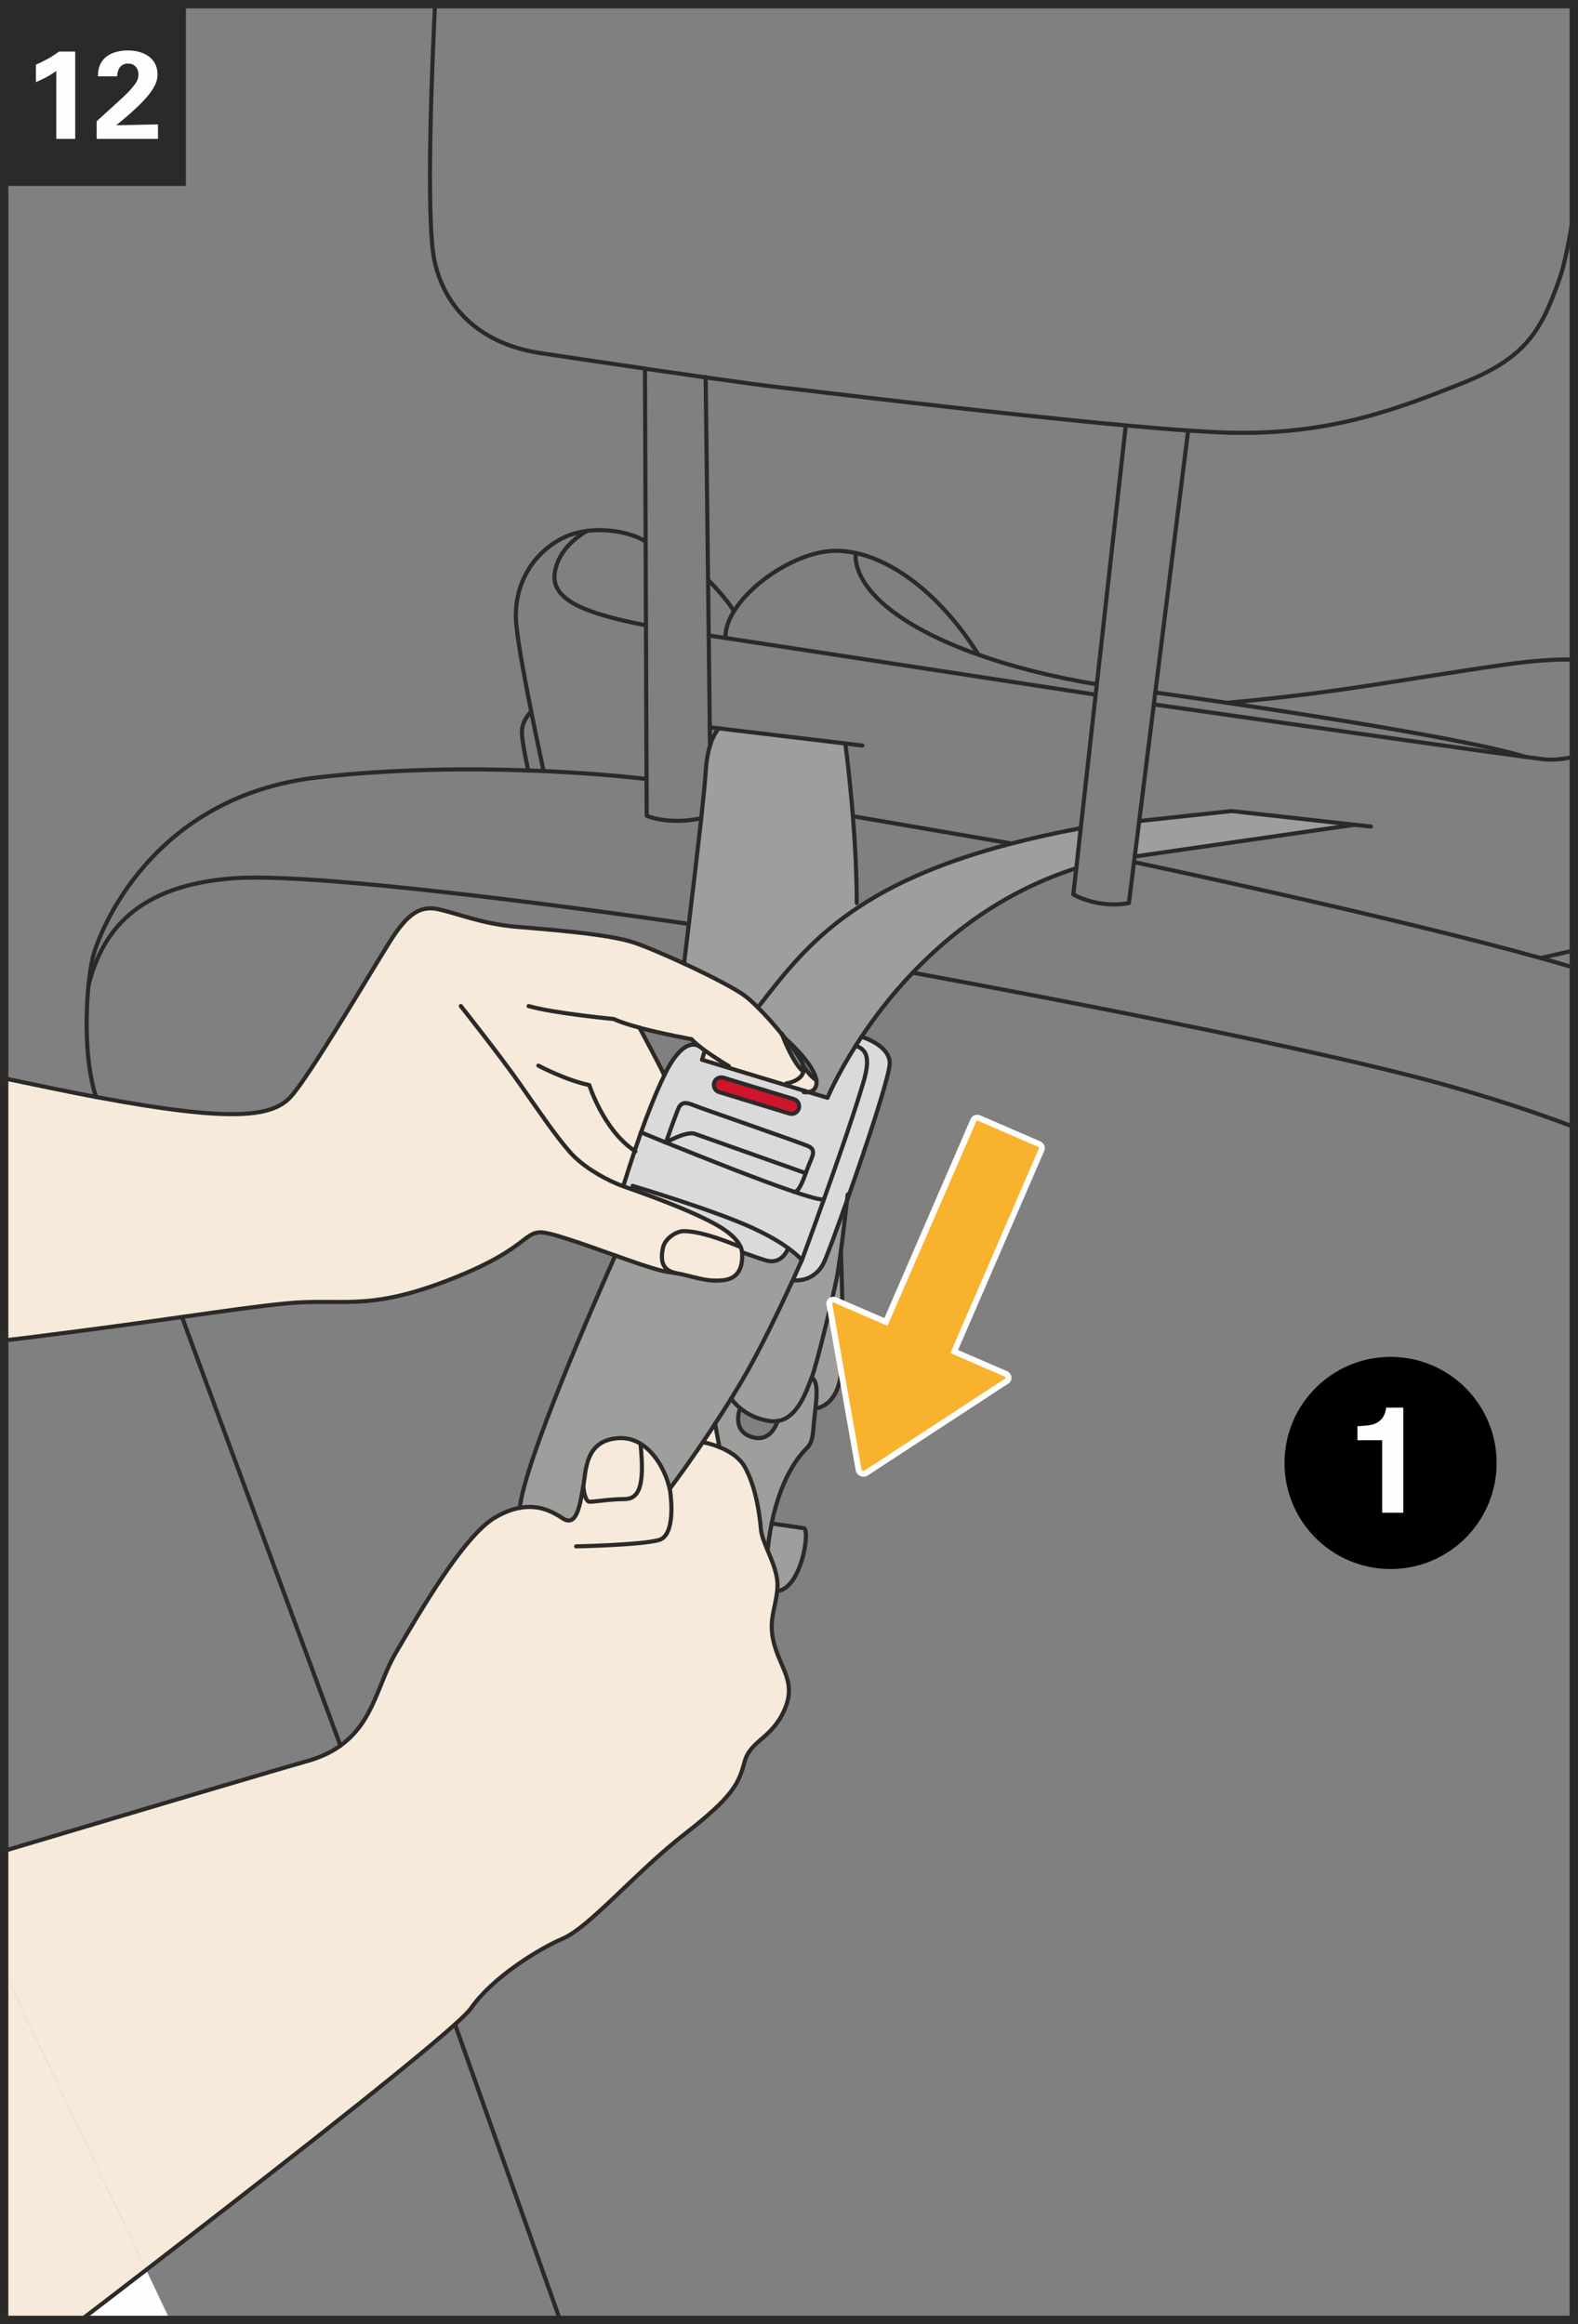 <?xml version="1.0" encoding="UTF-8"?>
<!DOCTYPE svg PUBLIC "-//W3C//DTD SVG 1.1//EN" "http://www.w3.org/Graphics/SVG/1.1/DTD/svg11.dtd">
<!-- Creator: CorelDRAW 2018 (64-Bit) -->
<svg xmlns="http://www.w3.org/2000/svg" xml:space="preserve" width="44.5mm" height="65.525mm" version="1.1" style="shape-rendering:geometricPrecision; text-rendering:geometricPrecision; image-rendering:optimizeQuality; fill-rule:evenodd; clip-rule:evenodd"
viewBox="0 0 1433.24 2110.39"
 xmlns:xlink="http://www.w3.org/1999/xlink">
 <rect x="0" y="0" width="1433.24" height="2110.39" fill="#808080" stroke="none"/>
 <defs>
  <style type="text/css">
   <![CDATA[
    .str2 {stroke:#2B2A29;stroke-width:7.6;stroke-miterlimit:4}
    .str0 {stroke:#2B2A29;stroke-width:3.75;stroke-linecap:round;stroke-linejoin:round;stroke-miterlimit:10}
    .str1 {stroke:#2B2A29;stroke-width:3.75;stroke-linecap:round;stroke-linejoin:round;stroke-miterlimit:4}
    .fil5 {fill:none;fill-rule:nonzero}
    .fil4 {fill:#FEFEFE;fill-rule:nonzero}
    .fil1 {fill:#DADADA;fill-rule:nonzero}
    .fil0 {fill:#9E9E9D;fill-rule:nonzero}
    .fil8 {fill:#2B2A29;fill-rule:nonzero}
    .fil3 {fill:#F7EADA;fill-rule:nonzero}
    .fil7 {fill:#F9B22D;fill-rule:nonzero}
    .fil6 {fill:black;fill-rule:nonzero}
    .fil2 {fill:#CF142B;fill-rule:nonzero}
   ]]>
  </style>
 </defs>
 <g id="Слой_x0020_1">
  <path class="fil0" d="M729.99 1387.61c6.22,0.98 -2.02,55.06 -24.12,57.15 0.08,-0.9 0.15,-1.87 0.23,-2.84 0.82,-11.47 -4.42,-23.45 -8.92,-34.23 0.91,-8.84 2.18,-16.93 3.68,-24.27 0,0 22.84,3.22 29.13,4.19z"/>
  <path class="fil0" d="M740.71 1278.18c1.35,-12.06 2.1,-24.27 -3.52,-27.27 4.35,-10.55 18.8,-70.71 22.62,-89.51 1.13,-5.69 2.55,-14.91 3.9,-25.02 0.15,3.29 3.75,90.94 -0.52,115.05 -4.35,24.58 -20.22,26.97 -20.22,26.97l-2.25 -0.23z"/>
  <path class="fil0" d="M649.47 1292.79c4.72,-7.11 9.59,-14.76 14.61,-22.77 0.44,0.67 3.14,4.49 8.16,8.61 0,0 -8.91,21.65 12.51,26.75 15.43,3.59 20.97,-13.04 21.5,-14.99 19.18,-3 27.04,-29.88 30.94,-39.47 5.61,2.99 4.86,15.2 3.52,27.26 -0.6,5.4 -1.27,10.72 -1.58,15.13 -0.97,14.45 -2.92,18.28 -6.3,21.65 -2.92,2.92 -22.46,21.43 -31.98,68.47 -1.49,7.34 -2.76,15.43 -3.67,24.27 -2.92,-6.96 -5.53,-13.49 -6.07,-19.1 -1.27,-14.38 -4.49,-37.76 -14.3,-55.96 -5.01,-9.43 -14.98,-15.2 -23.37,-18.58l-3.96 -21.19 0 -0.08z"/>
  <path class="fil0" d="M699.66 1290.39c-12.43,-1.5 -21.58,-6.9 -27.42,-11.76 -5.02,-4.12 -7.72,-7.94 -8.16,-8.61 2.84,-4.64 5.69,-9.36 8.61,-14.24 15.35,-25.61 32.95,-61.94 47.48,-93.56l0.75 0.38c11.47,0.83 22.02,-4.94 27.35,-16.1 2.61,-5.4 11.16,-28.39 21.04,-56.4 -1.04,9.36 -3.29,29.06 -5.61,46.21l0 0.08c-1.35,10.11 -2.77,19.33 -3.9,25.02 -3.82,18.79 -18.28,78.94 -22.62,89.51 -3.9,9.59 -11.76,36.47 -30.94,39.47 -2.09,0.23 -4.27,0.29 -6.59,0z"/>
  <path class="fil1" d="M748.27 1146.5c-5.32,11.16 -15.88,16.93 -27.34,16.1l-0.75 -0.37c2.84,-6.22 5.54,-12.2 8.09,-17.9 0,0 8.76,-23.6 19.85,-54.69 12.06,-33.7 26.9,-76.17 35.95,-106.51 8.17,-27.12 0.08,-30.56 -6.82,-33.63 1.65,-2.55 3.37,-5.25 5.17,-8.02l0.08 0c1.57,0.45 25.02,7.71 25.61,23.45 0.45,10.41 -21.19,75.58 -38.8,125.17 -9.88,28.01 -18.42,51.01 -21.04,56.4z"/>
  <path class="fil1" d="M672.77 1132.41c-2.4,-5.55 -8.54,-12.81 -23.08,-20.83 -18.64,-10.26 -45.77,-20.89 -76.17,-31.76l1.05 -3c0,0 72.21,21.5 108.02,37.76 15.58,7.11 26.29,13.63 33.33,18.8 0,0 -5.39,15.66 -20.29,11.08 -3.97,-1.11 -11.91,-3.89 -21.58,-7.34 -0.15,-1.34 -0.52,-2.92 -1.27,-4.72z"/>
  <path class="fil1" d="M576.44 1045c1.79,-5.32 3.75,-10.93 5.77,-16.78 0,0 8.91,3.67 22.62,9.3l0.07 0c30.19,12.2 83.44,33.55 116.03,44.56 12.58,4.27 22.02,6.97 25.99,7.12l1.19 0.44c-11.09,31.09 -19.85,54.69 -19.85,54.69 0,0 -3.15,-4.27 -12.36,-10.94 -7.03,-5.17 -17.75,-11.68 -33.33,-18.81 -35.81,-16.25 -108.02,-37.74 -108.02,-37.74l-1.05 3c-2.48,-0.91 -4.94,-1.81 -7.49,-2.71 -1.81,-0.67 -3.67,-1.34 -5.63,-2.17l6.37 -0.08c2.32,-7.34 5.61,-17.83 9.66,-29.88z"/>
  <path class="fil1" d="M734.64 1041.03c6.52,3.29 3.52,8.39 0.15,16.55 -0.9,2.1 -1.87,4.86 -2.92,7.72l-101.35 -35.95c-8.24,-1.87 -24.71,7.56 -25.61,8.16l-0.08 0c0,0 10.05,-28.99 11.99,-32.28 2.02,-3.23 4.57,-5.17 12.36,-1.95 7.87,3.29 98.94,34.54 105.46,37.75z"/>
  <path class="fil1" d="M720.93 1082.08c-32.58,-11.01 -85.84,-32.36 -116.03,-44.57 0.9,-0.59 17.38,-10.03 25.62,-8.16l101.35 35.95c-3.15,8.46 -6.9,18.2 -10.94,16.78z"/>
  <path class="fil1" d="M634.87 950.02l0.08 -0.15c1.65,1.34 3.44,2.69 5.32,4.05l-0.16 0.15 -2.46 8.24 96.85 29.36 17.08 5.17c0,0 8.09,-19.62 25.69,-47.34 6.9,3.07 14.99,6.51 6.82,33.63 -9.06,30.34 -23.89,72.81 -35.95,106.51l-1.2 -0.44c-3.96,-0.15 -13.41,-2.85 -25.99,-7.11 4.05,1.42 7.78,-8.32 10.93,-16.78 1.06,-2.85 2.02,-5.62 2.92,-7.71 3.38,-8.17 6.38,-13.26 -0.14,-16.55 -6.51,-3.23 -97.6,-34.46 -105.46,-37.76 -7.79,-3.21 -10.34,-1.27 -12.36,1.95 -1.95,3.29 -11.99,32.28 -11.99,32.28 -13.7,-5.61 -22.62,-9.28 -22.62,-9.28 6.07,-17.01 13.26,-35.44 21.13,-51.77 17.22,-35.8 30.34,-27.27 31.53,-26.44zm22.33 28.61c-0.68,-0.22 -1.35,-0.3 -2.02,-0.3 -2.93,0 -5.62,1.87 -6.52,4.8 -1.04,3.59 0.98,7.49 4.57,8.53l63.82 19.49c0.67,0.14 1.27,0.29 1.94,0.29 2.92,0 5.63,-1.95 6.52,-4.87 1.12,-3.59 -0.9,-7.41 -4.5,-8.53l-63.81 -19.41z"/>
  <path class="fil0" d="M472.17 1369.11c4.34,-42.18 68.31,-187.94 86.67,-229.06 20.75,7.42 40.08,14.08 48.46,15.05 2.17,0.23 4.19,0.52 6.22,0.9l0.15 0c16.11,2.77 27.27,8.4 43.6,6.44 14.99,-1.8 17.22,-13.93 16.85,-24.34 0,-0.31 0,-0.6 -0.07,-0.98 9.66,3.44 17.6,6.22 21.57,7.34 14.91,4.57 20.3,-11.09 20.3,-11.09 9.21,6.67 12.36,10.94 12.36,10.94 -2.54,5.69 -5.25,11.68 -8.09,17.89 -14.53,31.62 -32.13,67.95 -47.5,93.57 -2.92,4.86 -5.76,9.58 -8.61,14.22 -5.02,8.02 -9.88,15.66 -14.61,22.77l0 0.08c-23.22,35.51 -41.19,59.03 -41.19,59.03l-0.08 0c-2.77,-13.11 -11.68,-32.07 -26.52,-40.97 -5.76,-3.52 -12.43,-5.48 -20,-5.02 -30.63,1.94 -29.29,29.96 -31.9,43.6 -2.62,13.7 -5.17,38.2 -18.58,29.28 -9.59,-6.36 -22.03,-12.73 -39.03,-9.58l0 -0.08z"/>
  <polygon class="fil0" points="1230.28,748.9 1030.66,777.74 1034.71,745.53 1118.68,736.47 "/>
  <path class="fil0" d="M676.66 904.33c-8.92,-6.67 -32.36,-18.73 -55.36,-29.36 0,0 1.79,-14.84 4.34,-36.03 3.37,-27.5 7.87,-65.62 11.24,-95.72 2.1,-19.33 3.67,-35.36 4.12,-43.07 1.65,-28.92 11.84,-38.73 11.84,-38.73l114.89 13.71c0,0 3.9,28.61 6.98,66.59 1.86,23.96 3.44,51.67 3.44,78.27l4.11 2.09c-45.23,29.22 -69.73,61.65 -93.85,92.66l-0.08 0.08c-4.26,-4.27 -8.24,-7.94 -11.68,-10.49z"/>
  <path class="fil0" d="M714.79 944.4l-0.23 0.15c-1.34,-1.72 -2.77,-3.59 -4.34,-5.39 0,-0.08 -0.08,-0.08 -0.08,-0.08 -6.82,-8.38 -14.68,-17.22 -21.79,-24.27l0.07 -0.08c24.12,-31.01 48.62,-63.44 93.86,-92.66 31.99,-20.75 74.46,-39.85 134.61,-55.65 19.62,-5.17 41.12,-9.97 64.72,-14.38l-4.05 36.34c-64.2,20.45 -113.04,57.59 -148.62,94.91 -19.33,20.23 -34.68,40.52 -46.44,58.2l-0.08 0c-1.79,2.77 -3.52,5.47 -5.17,8.01 -17.6,27.72 -25.69,47.35 -25.69,47.35l-17.08 -5.17c2.84,-0.52 6.14,-2.17 6.97,-6.74 0.23,-1.35 0.23,-2.85 -0.08,-4.42 -2.54,-14.91 -26.59,-36.11 -26.59,-36.11z"/>
  <path class="fil2" d="M717.04 1011.14l-63.82 -19.48c-3.59,-1.04 -5.61,-4.94 -4.57,-8.54 0.9,-2.92 3.59,-4.78 6.52,-4.78 0.67,0 1.34,0.07 2.02,0.3l63.81 19.4c3.6,1.12 5.62,4.94 4.5,8.54 -0.9,2.92 -3.59,4.86 -6.52,4.86 -0.67,0 -1.27,-0.15 -1.94,-0.3z"/>
  <path class="fil3" d="M674.12 1138.11c0.37,10.41 -1.87,22.54 -16.85,24.35 -16.34,1.95 -27.5,-3.67 -43.6,-6.44l-0.15 0c-13.57,-3.15 -13.19,-13.26 -11.54,-22.33 1.65,-9.07 12.07,-15.58 18.74,-15.72 12.95,-0.16 31.83,6.06 52.05,14.45 0.75,1.79 1.12,3.38 1.27,4.72 0.08,0.37 0.08,0.68 0.08,0.98z"/>
  <path class="fil3" d="M581.68 1310.91c4.27,39.78 -1.87,50.33 -14.76,50.33 -12.88,0 -26.51,2.4 -31.3,2.4 -4.87,0 -5.85,-14.16 -5.85,-14.16 2.62,-13.64 1.27,-41.64 31.92,-43.6 7.57,-0.44 14.23,1.5 20,5.02z"/>
  <path class="fil3" d="M608.2 1351.88l0.08 0c0,0 17.97,-23.52 41.19,-59.02l3.97 21.2c8.39,3.37 18.35,9.14 23.37,18.58 9.81,18.2 13.03,41.58 14.31,55.95 0.52,5.62 3.15,12.14 6.06,19.1 4.49,10.8 9.74,22.78 8.91,34.24 -0.07,0.98 -0.15,1.95 -0.22,2.85 -1.81,17.14 -8.54,27.63 -2.4,49.21 6.51,22.77 20.22,34.46 8.46,59.84 -11.69,25.39 -30.56,26.66 -35.73,46.22 -5.24,19.47 -10.41,31.23 -54,65.09 -43.68,33.78 -86.59,84.57 -110.63,94.98 -24.12,10.42 -65.09,36.4 -83.98,63.74 -1.86,2.62 -6.81,7.57 -14.31,14.32 -46.73,42.1 -191.3,154.3 -280.52,222.98l-128.98 -271.13 0 -109.35c133.84,-39.95 251.17,-74.77 274.74,-81.37 12.66,-3.52 22.62,-8.39 30.64,-14.16l0 -0.08c30.41,-21.65 33.93,-56.78 50.63,-84.86 21.12,-35.66 61.2,-105.76 90.19,-122.47 8.16,-4.72 15.5,-7.41 22.17,-8.54 17,-3.15 29.44,3.22 39.03,9.59 13.41,8.91 15.95,-15.59 18.58,-29.29 0,0 0.97,14.16 5.84,14.16 4.8,0 18.43,-2.4 31.32,-2.4 12.87,0 19.02,-10.55 14.75,-50.33 14.84,8.91 23.75,27.86 26.52,40.97z"/>
  <path class="fil3" d="M573.52 1079.83c30.41,10.86 57.53,21.5 76.18,31.76 14.53,8.02 20.67,15.28 23.07,20.83 -20.23,-8.39 -39.1,-14.61 -52.06,-14.45 -6.66,0.14 -17.08,6.66 -18.72,15.72 -1.65,9.07 -2.02,19.18 11.53,22.33 -2.02,-0.37 -4.04,-0.68 -6.21,-0.91 -8.39,-0.97 -27.71,-7.64 -48.46,-15.05 -28.46,-10.11 -59.55,-21.5 -68.47,-21.04 -15.43,0.67 -14.68,17.6 -86.66,44.79 -71.99,27.19 -94.01,14.68 -144.72,19.85 -27.94,2.77 -53.19,6.52 -93.7,12.21 -32.96,4.72 -76.1,10.72 -139.18,18.64 -6.98,0.87 -14.44,1.77 -22.31,2.69l0 -238.03c30.31,6.41 56.68,11.82 76.62,15.65 2.33,0.44 4.58,0.9 6.82,1.28 124.2,23.36 159.92,18.04 176.64,0 17.08,-18.36 74.75,-116.63 90.48,-141.5 15.74,-24.94 27.5,-32.8 44.49,-28.84 17.08,3.9 39.32,13.11 69.51,15.74 30.11,2.62 83.82,6.51 107.42,14.37 10.26,3.45 27.79,10.86 45.54,19.11 23,10.63 46.44,22.69 55.36,29.36 3.44,2.54 7.42,6.22 11.68,10.49 7.12,7.03 14.99,15.88 21.8,24.27 0,0 0.07,0 0.07,0.07 1.58,4.12 10.34,26.6 19.48,34.01 0.45,-1.65 0.45,-3.59 -0.22,-5.76 1.27,2.02 7.03,11.08 11.91,13.1 0.3,1.58 0.3,3.08 0.07,4.42 -0.82,4.57 -4.11,6.21 -6.96,6.75l-96.85 -29.37 2.48 -8.24 0.15 -0.15c-1.87,-1.35 -3.67,-2.69 -5.32,-4.04 -2.77,-2.17 -5.17,-4.34 -6.74,-6.22 0,0 -25.47,-4.57 -47.35,-10.42 1.12,2.18 19.93,36.86 22.47,43.22 -7.87,16.34 -15.06,34.76 -21.12,51.76 -2.02,5.84 -3.97,11.45 -5.77,16.77 -4.05,12.07 -7.34,22.55 -9.66,29.9l-6.37 0.08c1.95,0.82 3.83,1.49 5.62,2.17 2.54,0.9 5.01,1.8 7.49,2.69z"/>
  <path class="fil4" d="M132.78 2061.16l21.58 45.42 -80.77 0c12.89,-9.85 33.8,-25.84 59.19,-45.42z"/>
  <path class="fil3" d="M3.8 1790.03l128.98 271.13c-25.39,19.58 -46.31,35.57 -59.2,45.42l-69.78 0 0 -316.55z"/>
  <path class="fil5 str0" d="M479.81 699.54c0,0 -5.77,-25.02 -5.77,-34.98 0,-9.88 7.42,-17.31 7.42,-17.31"/>
  <path class="fil5 str0" d="M533.3 482.09c21.5,-2.77 43.37,3.07 53.1,9.74"/>
  <path class="fil5 str0" d="M493.75 700.14c0,0 -5.32,-24.27 -11.09,-53.11 -5.55,-27.71 -11.61,-59.7 -13.56,-78.35 -4.12,-37.97 15.66,-66.89 42.1,-80.15 6.9,-3.44 14.45,-5.47 22.02,-6.36"/>
  <path class="fil5 str0" d="M533.3 482.09l-0.08 0.08c-1.57,0.75 -26.21,13.78 -29.43,38.64 -3.31,25.62 32.8,37.15 82.91,47.04"/>
  <polyline class="fil5 str0" points="643.7,577 658.91,579.31 995.16,630.77 "/>
  <path class="fil5 str0" d="M658.91 579.32c-0.3,-7.72 2.54,-15.95 7.63,-24.19 17.24,-27.87 60.15,-54.98 92.66,-54.98 5.85,0 11.76,0.67 17.83,1.95 37.76,8.09 79.02,40.82 111.09,91.46"/>
  <path class="fil5 str0" d="M777.04 502.09c-1.5,31.76 38.35,66.37 110.86,92.14 30.56,10.93 66.89,20.29 108.32,27.19"/>
  <path class="fil5 str0" d="M643.11 526.58c0,0 16.78,16.63 23.44,28.54"/>
  <path class="fil5 str0" d="M1047.97 639.62c0,0 262.17,37.6 337.75,47.71 6.89,0.91 12.2,1.58 15.65,2.02 9.2,1.11 18.39,0.09 28.08,-2.27"/>
  <path class="fil5 str0" d="M1049.32 628.83c0,0 26.59,3.67 65.24,9.36 83.44,12.36 223.14,34.24 271.16,49.14 0.08,0 0.23,0.07 0.29,0.07"/>
  <path class="fil5 str0" d="M1114.56 638.19c108.32,-9.97 153.78,-20.67 252.96,-34.76 24.12,-3.42 44.68,-4.95 61.93,-4.52"/>
  <path class="fil5 str0" d="M1399.27 869.95c0,0 11,-2.56 30.17,-6.87"/>
  <polyline class="fil5 str0" points="1034.71,745.53 1118.68,736.46 1230.28,748.9 1245.19,750.55 "/>
  <line class="fil5 str0" x1="1230.28" y1="748.9" x2="1030.66" y2= "777.74" />
  <polyline class="fil5 str0" points="644.68,660.44 652.85,661.41 767.74,675.12 783.18,676.99 "/>
  <path class="fil5 str0" d="M652.84 661.41c0,0 -10.19,9.82 -11.84,38.72 -0.44,7.71 -2.02,23.75 -4.11,43.07 -3.38,30.11 -7.86,68.24 -11.24,95.72 -2.54,21.2 -4.34,36.03 -4.34,36.03"/>
  <path class="fil5 str0" d="M767.75 675.12c0,0 3.9,28.61 6.96,66.6 1.87,23.96 3.44,51.69 3.44,78.27"/>
  <path class="fil5 str0" d="M688.42 914.74c24.12,-31.01 48.62,-63.45 93.85,-92.66 31.99,-20.75 74.46,-39.85 134.61,-55.65 19.62,-5.17 41.12,-9.97 64.72,-14.38"/>
  <path class="fil5 str0" d="M649.47 1292.79c4.72,-7.11 9.59,-14.76 14.61,-22.77 2.84,-4.64 5.69,-9.36 8.61,-14.24 15.35,-25.61 32.95,-61.94 47.48,-93.56 2.85,-6.21 5.55,-12.2 8.09,-17.89"/>
  <path class="fil5 str0" d="M608.28 1351.88c0,0 17.98,-23.52 41.2,-59.02"/>
  <path class="fil5 str0" d="M763.7 1136.31c2.32,-17.16 4.57,-36.85 5.61,-46.22 0.37,-3.44 0.6,-5.47 0.6,-5.47"/>
  <path class="fil5 str0" d="M664 1269.94l0.08 0.08c0.44,0.67 3.14,4.49 8.16,8.61 5.84,4.86 14.99,10.26 27.42,11.76 2.32,0.3 4.5,0.23 6.59,0 19.18,-3 27.04,-29.89 30.94,-39.47 4.34,-10.57 18.8,-70.72 22.62,-89.52 1.13,-5.69 2.55,-14.9 3.9,-25.01"/>
  <path class="fil5 str0" d="M763.7 1136.31l0 0.08c0.15,3.29 3.75,90.93 -0.52,115.05 -4.35,24.56 -20.23,26.96 -20.23,26.96"/>
  <path class="fil5 str0" d="M737.19 1250.91c5.61,3 4.88,15.2 3.52,27.27 -0.6,5.39 -1.27,10.7 -1.58,15.12 -0.96,14.46 -2.92,18.28 -6.28,21.66 -2.92,2.92 -22.47,21.42 -31.99,68.46 -1.5,7.34 -2.77,15.43 -3.67,24.27"/>
  <path class="fil5 str0" d="M700.86 1383.42c0,0 22.85,3.23 29.13,4.19 6.23,0.98 -2.02,55.06 -24.11,57.15"/>
  <polyline class="fil5 str0" points="649.47,1292.79 649.47,1292.87 653.44,1314.06 "/>
  <path class="fil5 str0" d="M672.24 1278.63c0,0 -8.92,21.65 12.51,26.75 15.43,3.59 20.97,-13.04 21.5,-14.99 0.08,-0.08 0.08,-0.15 0.08,-0.15"/>
  <path class="fil5 str0" d="M558.84 1140.05c-18.35,41.12 -82.32,186.88 -86.67,229.06"/>
  <path class="fil5 str0" d="M634.94 950.09l-0.08 -0.08c-1.19,-0.82 -14.31,-9.36 -31.53,26.45 -7.86,16.33 -15.05,34.76 -21.12,51.75 -2.02,5.84 -3.98,11.47 -5.77,16.78 -4.05,12.06 -7.34,22.54 -9.66,29.88"/>
  <path class="fil5 str0" d="M782.5 941.48c11.76,-17.68 27.11,-37.97 46.44,-58.2 35.59,-37.3 84.42,-74.46 148.62,-94.91"/>
  <path class="fil5 str0" d="M640.11 954.07l-2.48 8.24 96.86 29.36 17.08 5.17c0,0 8.09,-19.62 25.69,-47.34 1.65,-2.54 3.38,-5.25 5.17,-8.02"/>
  <path class="fil5 str0" d="M782.43 941.48l0.08 0c1.57,0.45 25.01,7.71 25.61,23.44 0.46,10.42 -21.19,75.58 -38.8,125.17 -9.88,28.01 -18.42,51.01 -21.04,56.4 -5.32,11.16 -15.88,16.93 -27.34,16.1"/>
  <path class="fil5 str0" d="M674.04 1137.13c9.66,3.44 17.6,6.22 21.58,7.34 14.91,4.57 20.29,-11.09 20.29,-11.09"/>
  <path class="fil5 str0" d="M604.9 1037.51c30.19,12.22 83.44,33.55 116.03,44.58 12.58,4.26 22.02,6.96 25.99,7.11"/>
  <path class="fil5 str0" d="M582.21 1028.22c0,0 8.91,3.67 22.62,9.3"/>
  <path class="fil5 str0" d="M731.87 1065.3l-101.35 -35.95c-8.24,-1.87 -24.71,7.56 -25.61,8.16l-0.08 0c0,0 10.03,-28.99 11.99,-32.28 2.02,-3.23 4.57,-5.17 12.36,-1.95 7.86,3.29 98.94,34.54 105.46,37.75 6.51,3.29 3.52,8.39 0.14,16.55 -0.9,2.1 -1.87,4.86 -2.92,7.72 -3.15,8.46 -6.9,18.2 -10.94,16.78"/>
  <path class="fil5 str0" d="M717.04 1011.14l-63.82 -19.48c-3.59,-1.04 -5.61,-4.94 -4.57,-8.54 0.9,-2.92 3.59,-4.78 6.52,-4.78 0.67,0 1.34,0.07 2.02,0.3l63.81 19.4c3.6,1.12 5.62,4.94 4.5,8.54 -0.9,2.92 -3.59,4.86 -6.52,4.86 -0.67,0 -1.27,-0.15 -1.94,-0.3z"/>
  <path class="fil5 str0" d="M777.18 949.5l0.08 0c6.89,3.07 14.98,6.52 6.81,33.63 -9.05,30.34 -23.89,72.81 -35.95,106.52 -11.09,31.07 -19.85,54.67 -19.85,54.67 0,0 -3.15,-4.27 -12.36,-10.93 -7.03,-5.17 -17.75,-11.69 -33.33,-18.81 -35.81,-16.26 -108.02,-37.76 -108.02,-37.76"/>
  <path class="fil5 str1" d="M710.14 939.09c-6.82,-8.39 -14.68,-17.22 -21.79,-24.27 -4.27,-4.27 -8.25,-7.94 -11.69,-10.49 -8.91,-6.67 -32.36,-18.73 -55.36,-29.36 -17.75,-8.24 -35.28,-15.66 -45.54,-19.1 -23.6,-7.86 -77.29,-11.76 -107.42,-14.38 -30.18,-2.62 -52.42,-11.84 -69.5,-15.72 -17.01,-3.98 -28.77,3.88 -44.49,28.84 -15.74,24.86 -73.41,123.14 -90.49,141.49 -16.7,18.05 -52.43,23.37 -176.62,0 -2.25,-0.38 -4.5,-0.83 -6.82,-1.28 -19.94,-3.83 -46.31,-9.24 -76.62,-15.65"/>
  <path class="fil5 str1" d="M729.32 967.1c-0.23,-1.19 -0.75,-2.4 -1.5,-3.75 -2.4,-4.34 -7.26,-11.23 -13.26,-18.79 -1.34,-1.73 -2.77,-3.6 -4.34,-5.4"/>
  <path class="fil5 str1" d="M714.04 983.88c0,0 13.63,-2.02 15.66,-10.71 0.44,-1.65 0.44,-3.59 -0.23,-5.76"/>
  <path class="fil5 str1" d="M580.79 933.17c-9.07,-2.48 -17.6,-5.17 -23.37,-7.86 0,0 -54.98,-5.25 -77.29,-11.76"/>
  <path class="fil5 str1" d="M662.06 968.15c0,0 -11.68,-6.9 -21.79,-14.24 -1.87,-1.34 -3.67,-2.69 -5.33,-4.05 -2.76,-2.17 -5.16,-4.34 -6.74,-6.21 0,0 -25.46,-4.57 -47.34,-10.41"/>
  <path class="fil5 str1" d="M613.52 1156.01c-2.02,-0.38 -4.05,-0.67 -6.22,-0.9 -8.4,-0.98 -27.71,-7.65 -48.47,-15.05 -28.46,-10.11 -59.55,-21.5 -68.46,-21.05 -15.43,0.68 -14.68,17.61 -86.67,44.8 -71.98,27.19 -94,14.68 -144.71,19.85 -27.94,2.77 -53.18,6.51 -93.71,12.2 -32.95,4.72 -76.1,10.71 -139.16,18.65 -6.98,0.87 -14.45,1.77 -22.32,2.69"/>
  <path class="fil5 str1" d="M418.54 913.54c0,0 35.36,44.58 53.71,70.79 18.35,26.21 31.9,46.44 45.46,61.87 11.02,12.51 28.85,22.93 42.7,28.77 1.95,0.82 3.82,1.5 5.62,2.17 2.54,0.9 5.01,1.8 7.49,2.69 30.4,10.86 57.53,21.5 76.17,31.77 14.53,8.01 20.68,15.27 23.08,20.82 0.75,1.81 1.12,3.38 1.27,4.72 0.08,0.38 0.08,0.67 0.08,0.97 0.37,10.42 -1.87,22.55 -16.86,24.35 -16.33,1.95 -27.49,-3.67 -43.6,-6.44"/>
  <path class="fil5 str1" d="M580.79 933.17l0.08 0.08c1.11,2.17 19.92,36.85 22.46,43.21"/>
  <path class="fil5 str1" d="M488.95 967.62c0,0 24.94,13.26 46.29,17.68 0,0 12.81,40.82 41.2,59.7 0.23,0.23 0.45,0.37 0.67,0.52"/>
  <path class="fil5 str1" d="M714.79 944.4c0,0 24.04,21.2 26.59,36.11 0.31,1.57 0.31,3.07 0.08,4.42 -0.83,4.57 -4.13,6.21 -6.97,6.74 -2.4,0.37 -4.42,0.07 -4.42,0.07"/>
  <path class="fil5 str1" d="M710 938.48c0,0 0.08,0.23 0.15,0.6 0,0 0.08,0 0.08,0.07 1.57,4.12 10.34,26.6 19.48,34"/>
  <path class="fil5 str1" d="M729.25 966.95c0,0 0,0.08 0.08,0.15 0.07,0.08 0.07,0.15 0.15,0.31 1.27,2.02 7.03,11.08 11.91,13.1 0.15,0.15 0.23,0.15 0.37,0.23"/>
  <path class="fil5 str1" d="M613.67 1156.01l-0.14 0c-13.56,-3.15 -13.18,-13.26 -11.53,-22.33 1.65,-9.06 12.06,-15.58 18.73,-15.73 12.95,-0.15 31.82,6.07 52.05,14.45"/>
  <path class="fil5 str1" d="M309.18 1585.14c-8.01,5.77 -17.98,10.63 -30.63,14.16 -23.58,6.6 -140.89,41.42 -274.75,81.37"/>
  <path class="fil5 str1" d="M523.26 1404.17c0,0 60.52,-1.27 75.5,-5.84 14.99,-4.57 10.42,-39.7 10.42,-39.7 -0.08,-1.95 -0.38,-4.27 -0.98,-6.75 -2.77,-13.1 -11.69,-32.05 -26.52,-40.97 -5.76,-3.52 -12.43,-5.47 -20,-5.01 -30.63,1.94 -29.29,29.96 -31.9,43.6 -2.62,13.7 -5.17,38.2 -18.57,29.28 -9.59,-6.36 -22.03,-12.73 -39.03,-9.59 -6.67,1.12 -14.01,3.83 -22.17,8.54 -29,16.7 -69.07,86.82 -90.19,122.47 -16.7,28.08 -20.22,63.22 -50.63,84.86"/>
  <path class="fil5 str1" d="M639.06 1309.79c0,0 6.59,1.05 14.38,4.27 8.38,3.37 18.35,9.14 23.37,18.58 9.81,18.2 13.03,41.58 14.31,55.95 0.52,5.62 3.15,12.14 6.07,19.1 4.49,10.8 9.74,22.78 8.91,34.24 -0.07,0.98 -0.15,1.95 -0.22,2.85 -1.8,17.14 -8.54,27.63 -2.4,49.21 6.51,22.77 20.23,34.46 8.46,59.84 -11.69,25.39 -30.56,26.66 -35.73,46.22 -5.25,19.47 -10.41,31.23 -54,65.09 -43.68,33.78 -86.59,84.57 -110.63,94.98 -24.12,10.42 -65.09,36.4 -83.98,63.74 -1.86,2.62 -6.82,7.57 -14.3,14.32 -46.75,42.1 -191.31,154.3 -280.52,222.98 -25.38,19.59 -46.3,35.58 -59.19,45.43"/>
  <path class="fil5 str1" d="M529.78 1349.49c0,0 0.98,14.16 5.84,14.16 4.8,0 18.43,-2.4 31.32,-2.4 12.88,0 19.02,-10.57 14.76,-50.33"/>
  <path class="fil5 str1" d="M1022.2 388.98l-26 232.44 -1.04 9.36 -13.56 121.27 -4.05 36.32 -2.69 23.83c0,0 22.54,13.18 50.48,7.78l4.65 -37.15 0.67 -5.09 4.05 -32.21 13.26 -105.91 1.34 -10.79 29.6 -235.95"/>
  <path class="fil5 str1" d="M585.8 334.75l0.6 157.08 0.3 76.03 0.52 139.55 0.15 33.33c0,0 18.65,8.54 48.91,2.4"/>
  <polyline class="fil5 str1" points="644.83,675.57 644.68,660.44 643.7,576.99 643.1,526.59 640.93,342.69 640.93,342.4 "/>
  <path class="fil5 str1" d="M395.14 3.8c-1.99,39.6 -9.08,194.63 -0.35,233.8 10.11,45.02 44.28,75.27 96.33,83.07 21.95,3.29 57.84,8.69 94.68,14.01l0 0.07c18.74,2.71 37.68,5.47 55.13,7.94 29.44,4.19 54.69,7.64 67.57,9.07 27.04,2.92 194.6,23.67 313.92,34.53 20.68,1.87 39.85,3.52 56.63,4.65 14.39,0.97 26.96,1.65 37.15,1.94 90.86,2.32 151.38,-20.97 210.41,-44.27 59.02,-23.29 73.03,-47.35 90.11,-96.26 4.24,-12.16 8.59,-33.77 12.72,-59.49"/>
  <line class="fil5 str1" x1="776.89" y1="741.56" x2="916.66" y2= "765.6" />
  <path class="fil5 str1" d="M1029.99 782.83c0,0 230.63,48.54 369.28,87.11 10.64,2.96 20.76,5.86 30.17,8.67"/>
  <path class="fil5 str1" d="M80.42 894.59c-2.92,29.13 -3,71.54 6.82,101.5"/>
  <path class="fil5 str1" d="M587.23 707.4c0,0 -37.15,-4.72 -93.48,-7.26 -4.5,-0.16 -9.15,-0.37 -13.94,-0.53 -53.48,-1.94 -121.42,-1.57 -190.63,6.23 -152.13,17.08 -199.54,141.35 -204.94,163.81 -1.42,5.92 -2.77,14.53 -3.82,24.87"/>
  <path class="fil5 str1" d="M80.42 894.59l0 -0.08c12.28,-48.31 43.45,-90.85 132.73,-97.07 89.28,-6.23 409.96,41.19 409.96,41.19"/>
  <path class="fil5 str1" d="M828.95 883.28c0,0 340.82,61.72 484.48,102.1 37.79,10.62 77.39,23.23 116.01,37.91"/>
  <polyline class="fil5 str1" points="165.29,1195.93 309.18,1585.06 309.18,1585.14 "/>
  <line class="fil5 str1" x1="413.3" y1="1838.17" x2="508.65" y2= "2106.58" />
  <path class="fil6" d="M1359.33 1328.43c0,53.2 -43.12,96.32 -96.32,96.32 -53.2,0 -96.33,-43.12 -96.33,-96.32 0,-53.2 43.13,-96.32 96.33,-96.32 53.2,0 96.32,43.12 96.32,96.32z"/>
  <path class="fil4" d="M1232.92 1307.79l0 -12.76c5.93,-0.27 10.05,-0.65 12.42,-1.19 3.78,-0.8 6.84,-2.49 9.21,-5.01 1.64,-1.72 2.87,-3.97 3.71,-6.84 0.5,-1.72 0.72,-2.98 0.72,-3.82l15.59 0 0 95.47 -19.22 0 0 -65.85 -22.44 0z"/>
  <path class="fil7" d="M943.65 1038.76c2.14,0.93 3.21,3.19 2.41,5.07l-79.38 183.43 46.71 20.19c1.39,0.62 2.38,1.83 2.62,3.17 0.24,1.34 -0.33,2.64 -1.48,3.39l-127.98 83.64c-1.13,0.75 -2.7,0.85 -4.08,0.26 -1.39,-0.59 -2.41,-1.79 -2.62,-3.16l-26.59 -150.56c-0.22,-1.33 0.34,-2.63 1.47,-3.39 1.15,-0.75 2.72,-0.85 4.09,-0.25l45.86 19.84 79.4 -183.39c0.82,-1.88 3.19,-2.63 5.34,-1.71l54.24 23.47z"/>
  <path class="fil4" d="M782.47 1334.28l-26.59 -150.53c-0.03,-0.31 0.06,-0.57 0.31,-0.72 0.39,-0.25 1.03,-0.27 1.56,-0.05l48.31 20.91 80.91 -186.25c0.39,-0.15 0.91,-0.11 1.36,0.09l54.26 23.48 0.01 0c0.84,0.36 1.22,1.12 1.02,1.57l-79.39 183.42 -1.06 2.45 49.13 21.23c0.56,0.25 0.99,0.73 1.08,1.2 0.07,0.36 -0.11,0.56 -0.32,0.67l-127.99 83.66c-0.33,0.21 -0.92,0.3 -1.57,0.02 -0.54,-0.24 -0.95,-0.68 -1.03,-1.17zm5.53 5.6l128 -83.65c2.05,-1.33 3.06,-3.73 2.63,-6.1 -0.41,-2.2 -1.95,-4.13 -4.18,-5.14l-44.27 -19.12 78.33 -180.97c1.38,-3.24 -0.32,-7.07 -3.81,-8.58l-54.24 -23.47c-1.77,-0.76 -3.77,-0.82 -5.47,-0.14 -1.52,0.61 -2.71,1.73 -3.38,3.24l-78.34 180.94 -43.42 -18.78c-2.19,-0.94 -4.72,-0.76 -6.62,0.48 -0.66,0.44 -1.22,0.99 -1.65,1.62 -0.87,1.26 -1.23,2.83 -0.97,4.44l26.58 150.5c0.35,2.25 1.96,4.24 4.18,5.2 2.22,0.95 4.75,0.78 6.61,-0.47z"/>
  <polygon class="fil5 str2" points="3.8,3.8 3.8,3.8 3.8,2106.59 1429.44,2106.59 1429.44,3.8 "/>
  <polygon class="fil8" points="1.14,168.85 168.85,168.85 168.85,1.13 1.14,1.13 "/>
  <path class="fil4" d="M53.64 46.83c-6.6,4.86 -13.53,8.63 -21.03,11.92l0 15.78c8.63,-3.51 15.01,-7.47 18.52,-10.11l0 61.71 17.17 0 0 -79.3 -14.65 0zm89.41 20.55c0,-14.53 -12.5,-21.58 -26.83,-21.58 -14.43,0 -27.28,6.25 -27.28,23.06l0 0.45 17.39 0c0.45,-7.5 3.99,-11.59 10.02,-11.59 5.8,0 9.4,4.09 9.4,10.11 0,4.77 -2.25,7.63 -5.99,12.17 -2.19,2.61 -5.93,6.47 -11.72,11.69l-20.23 18.42 0 16.01 55.69 0 0 -13.17 -16.14 0.32c-10.47,0.23 -16.72,0.45 -21.8,0.45 34.3,-27.6 37.49,-38.04 37.49,-46.35z"/>
 </g>
</svg>
